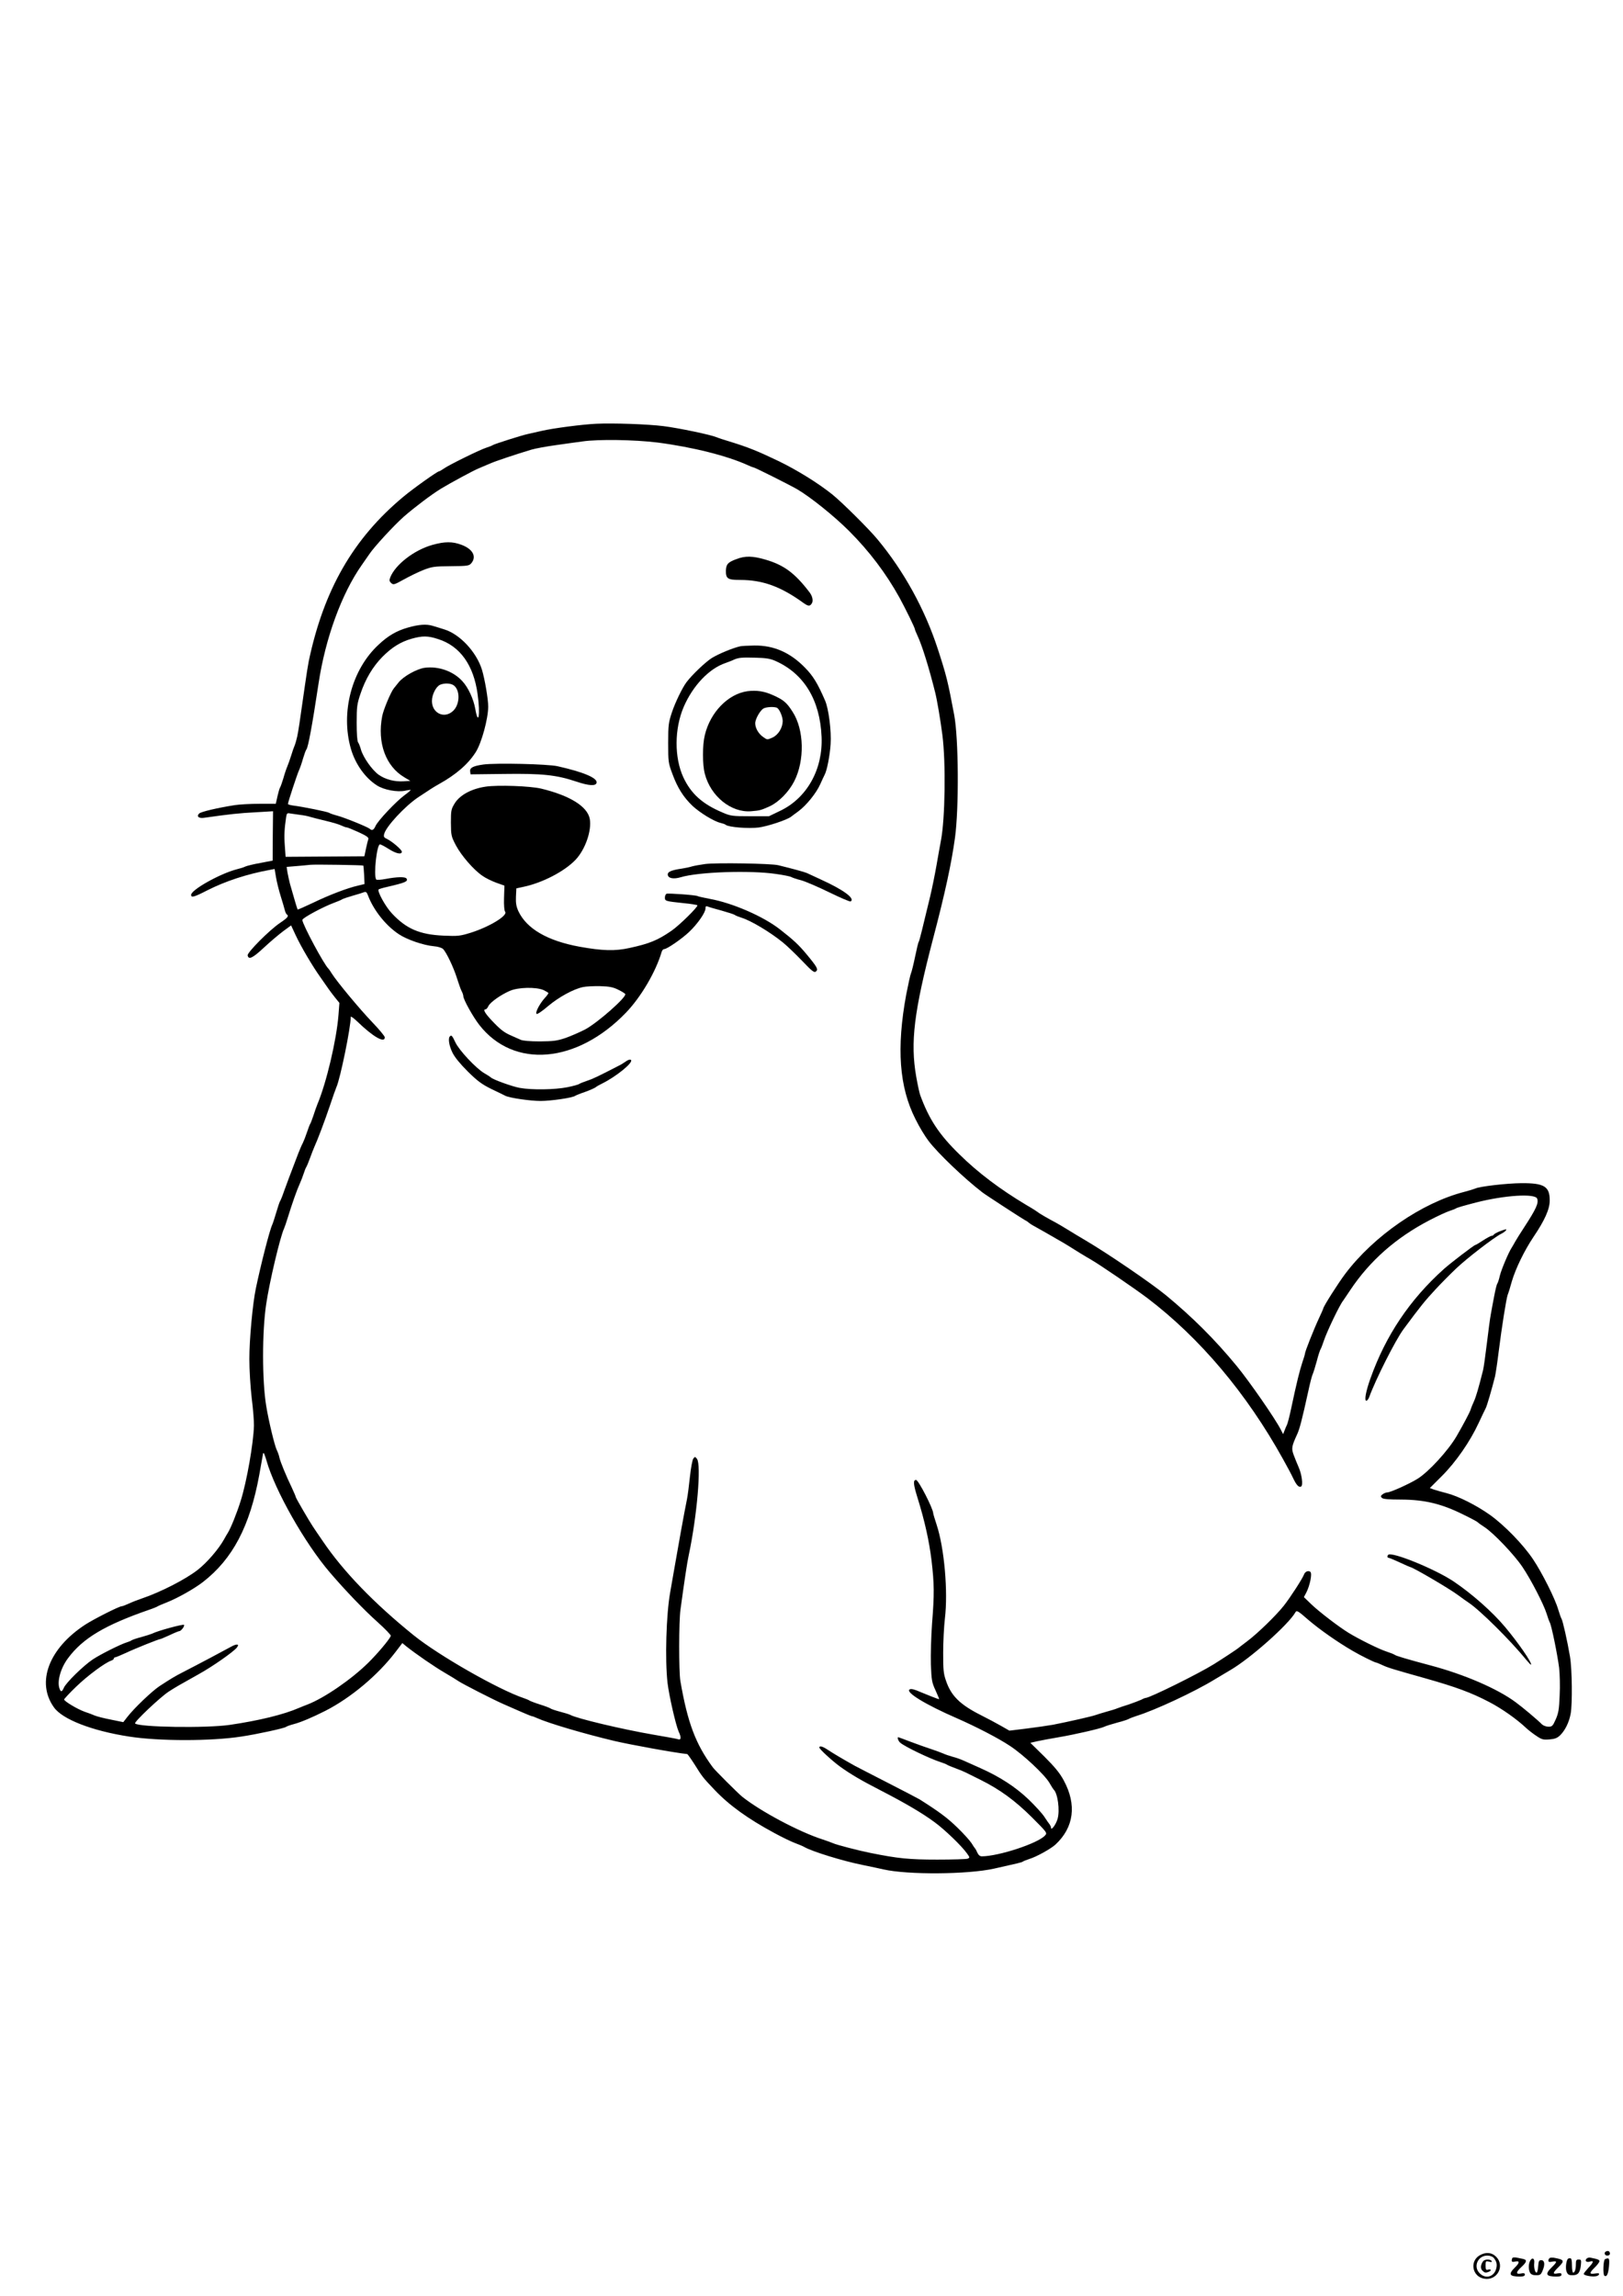 <?xml version="1.0" standalone="no"?>
<!DOCTYPE svg PUBLIC "-//W3C//DTD SVG 20010904//EN"
 "http://www.w3.org/TR/2001/REC-SVG-20010904/DTD/svg10.dtd">
<svg version="1.0" xmlns="http://www.w3.org/2000/svg"
 width="1240pt" height="1754pt" viewBox="0 0 1240 1754"
 preserveAspectRatio="xMidYMid meet">

<g transform="translate(0,1754) scale(0.1,-0.1)"
fill="#000000" stroke="none">
<path d="M4555 14303 c-107 -5 -328 -34 -415 -54 -47 -11 -96 -22 -110 -25
-40 -8 -254 -76 -265 -84 -5 -4 -28 -13 -50 -20 -48 -15 -286 -132 -325 -160
-16 -11 -31 -20 -35 -20 -13 0 -200 -133 -275 -196 -382 -319 -606 -709 -721
-1254 -5 -25 -19 -110 -30 -190 -42 -296 -48 -336 -58 -385 -6 -27 -15 -59
-20 -70 -5 -11 -17 -45 -26 -75 -9 -30 -23 -68 -30 -85 -7 -16 -21 -57 -30
-90 -10 -33 -21 -64 -25 -70 -4 -5 -13 -36 -20 -67 l-13 -58 -126 0 c-69 0
-153 -5 -186 -10 -135 -21 -260 -51 -273 -64 -23 -22 -4 -39 37 -33 195 28
275 36 392 42 l135 8 -2 -189 -1 -188 -94 -18 c-52 -9 -103 -22 -114 -27 -11
-6 -40 -15 -65 -21 -128 -33 -350 -157 -350 -196 0 -23 23 -17 122 34 140 71
303 125 484 158 l32 6 11 -65 c6 -36 22 -99 35 -141 13 -41 27 -89 31 -105 4
-17 11 -33 16 -36 18 -12 8 -25 -53 -66 -80 -54 -250 -225 -246 -247 7 -36 38
-21 124 59 49 46 116 102 148 126 l60 44 34 -73 c41 -89 131 -241 192 -326 25
-35 52 -74 60 -86 8 -12 30 -41 49 -65 l34 -42 -7 -92 c-15 -191 -92 -518
-161 -682 -7 -16 -20 -55 -30 -85 -10 -30 -21 -59 -25 -65 -4 -5 -15 -35 -25
-65 -10 -30 -24 -66 -31 -80 -8 -14 -23 -50 -35 -80 -66 -173 -92 -241 -111
-295 -11 -33 -24 -64 -28 -70 -4 -5 -17 -44 -29 -85 -12 -41 -26 -84 -31 -95
-20 -41 -87 -304 -125 -485 -25 -118 -50 -393 -50 -540 0 -80 8 -215 18 -300
11 -85 18 -180 17 -210 -3 -132 -55 -429 -101 -574 -29 -93 -76 -210 -99 -246
-5 -8 -19 -31 -29 -50 -42 -75 -131 -178 -202 -233 -93 -72 -280 -168 -424
-217 -33 -11 -79 -29 -102 -40 -24 -11 -48 -20 -54 -20 -19 0 -213 -98 -279
-141 -277 -181 -375 -440 -238 -631 64 -91 289 -179 573 -223 228 -36 630 -36
860 0 121 18 325 63 339 73 6 5 34 15 61 22 54 14 143 52 240 101 196 100 402
273 537 450 l52 68 30 -25 c76 -60 215 -156 296 -203 41 -24 87 -52 103 -63
31 -21 265 -141 343 -175 27 -12 86 -38 130 -57 45 -20 85 -36 89 -36 4 0 21
-6 38 -14 86 -39 360 -120 592 -175 119 -28 465 -91 556 -100 3 -1 28 -36 55
-78 61 -98 64 -101 154 -196 111 -117 255 -221 458 -330 57 -31 127 -65 157
-76 30 -11 63 -25 72 -31 61 -34 289 -105 443 -136 63 -13 135 -28 160 -34
184 -42 643 -39 845 6 183 41 211 47 220 54 6 4 28 13 50 20 53 16 163 77 198
109 142 131 165 305 64 491 -30 56 -68 102 -147 181 l-108 106 52 12 c28 6
101 20 161 30 125 21 320 66 350 80 11 6 56 20 100 32 44 11 85 25 90 29 6 4
33 14 60 23 139 43 440 183 595 278 47 28 100 60 119 71 152 88 445 348 498
442 10 17 19 12 99 -58 88 -75 222 -169 339 -237 61 -36 169 -89 179 -89 4 0
25 -9 49 -20 40 -19 80 -31 322 -99 241 -68 356 -111 492 -182 93 -48 210
-130 281 -197 18 -17 54 -45 80 -62 41 -28 53 -31 100 -27 40 3 59 10 81 31
38 37 69 99 81 165 14 76 11 341 -5 436 -19 114 -56 278 -65 290 -4 6 -15 37
-25 70 -23 81 -123 281 -193 385 -76 113 -216 257 -327 337 -104 74 -244 145
-336 168 -35 9 -78 21 -95 27 l-30 11 91 91 c107 106 217 265 282 406 24 52
49 103 54 113 9 16 46 143 71 242 5 22 18 108 28 190 25 197 58 404 69 435 6
14 20 59 31 100 29 99 95 235 165 340 88 130 125 214 125 280 0 107 -42 133
-216 132 -115 -1 -321 -25 -353 -41 -9 -4 -47 -16 -86 -26 -322 -83 -688 -335
-907 -625 -55 -73 -168 -251 -168 -265 0 -2 -15 -37 -34 -77 -39 -84 -106
-253 -106 -268 0 -5 -9 -36 -20 -67 -20 -60 -44 -156 -85 -350 -13 -62 -28
-120 -34 -130 -5 -10 -13 -29 -18 -43 l-10 -25 -18 35 c-44 86 -240 368 -336
485 -167 203 -338 373 -540 540 -112 92 -438 315 -614 419 -44 26 -108 64
-141 85 -34 21 -75 45 -90 53 -54 28 -129 72 -134 78 -3 3 -43 29 -90 56 -199
119 -368 246 -510 386 -154 150 -231 266 -299 451 -6 15 -20 79 -31 142 -46
263 -18 495 130 1060 90 342 139 569 166 765 31 227 28 757 -6 939 -49 259
-58 297 -126 506 -99 303 -259 593 -460 835 -66 80 -270 282 -344 342 -108 87
-270 187 -410 255 -161 77 -232 106 -375 150 -44 13 -89 28 -100 33 -45 19
-288 70 -407 85 -120 15 -382 24 -513 18z m466 -143 c271 -35 537 -102 696
-175 17 -8 35 -15 39 -15 10 0 273 -132 334 -167 101 -59 282 -204 396 -318
155 -155 283 -324 386 -510 48 -88 118 -231 118 -242 0 -4 9 -25 19 -47 36
-76 89 -248 136 -436 15 -60 41 -215 55 -325 27 -210 21 -638 -11 -805 -6 -30
-21 -116 -34 -190 -13 -74 -35 -182 -49 -240 -58 -242 -81 -336 -87 -345 -4
-5 -16 -57 -28 -115 -12 -58 -26 -114 -31 -125 -5 -11 -21 -83 -36 -160 -76
-411 -54 -710 71 -955 30 -61 71 -128 99 -165 72 -95 271 -285 411 -393 24
-19 303 -200 325 -212 14 -7 27 -16 30 -20 3 -3 25 -18 50 -31 25 -14 63 -36
85 -48 22 -13 60 -35 85 -49 25 -14 61 -35 80 -47 63 -40 128 -80 172 -105 76
-44 340 -225 433 -295 403 -306 760 -730 1037 -1230 31 -55 66 -121 78 -147
25 -53 44 -73 61 -63 16 10 5 92 -19 147 -11 24 -27 65 -37 91 -20 53 -17 68
26 162 18 39 37 111 85 330 13 61 28 119 34 130 5 11 19 56 31 100 11 44 25
85 29 90 4 6 15 35 25 65 24 71 119 270 147 305 4 6 29 42 54 80 150 225 349
400 604 533 63 33 133 65 155 72 22 7 45 16 50 20 6 5 73 24 151 44 218 56
452 71 468 30 13 -33 -7 -78 -99 -219 -29 -44 -60 -94 -69 -110 -9 -17 -21
-37 -26 -45 -24 -36 -80 -169 -91 -215 -6 -27 -15 -54 -19 -60 -5 -5 -15 -48
-24 -95 -9 -47 -21 -110 -26 -140 -6 -30 -19 -130 -30 -221 -11 -92 -24 -184
-29 -205 -35 -139 -54 -204 -70 -239 -10 -22 -22 -51 -26 -65 -7 -21 -55 -112
-106 -200 -64 -110 -214 -274 -300 -327 -65 -40 -206 -103 -229 -103 -9 0 -25
-6 -36 -14 -16 -12 -17 -17 -6 -28 9 -9 50 -13 150 -13 176 -1 305 -32 467
-112 60 -29 112 -57 115 -61 3 -4 25 -20 50 -36 70 -45 229 -212 292 -306 66
-98 161 -283 184 -355 8 -27 19 -58 24 -67 14 -24 59 -247 72 -348 5 -47 8
-142 4 -211 -4 -105 -9 -136 -30 -183 -22 -50 -28 -56 -55 -56 -17 0 -39 8
-49 17 -39 39 -150 132 -202 170 -140 104 -394 213 -650 281 -177 47 -264 73
-274 81 -6 5 -35 16 -65 26 -56 18 -211 95 -289 143 -76 47 -221 158 -282 216
l-58 56 19 36 c27 54 45 142 31 156 -14 14 -41 4 -49 -19 -12 -32 -105 -176
-154 -238 -58 -74 -204 -216 -284 -275 -33 -25 -62 -47 -65 -50 -6 -6 -124
-84 -187 -123 -112 -70 -489 -257 -520 -257 -4 0 -20 -6 -34 -14 -15 -7 -58
-23 -95 -36 -38 -12 -78 -25 -89 -30 -11 -5 -47 -16 -80 -25 -33 -9 -71 -21
-85 -26 -27 -10 -212 -52 -325 -74 -39 -7 -130 -20 -202 -29 l-131 -16 -63 36
c-35 20 -104 57 -154 82 -159 80 -228 147 -267 262 -20 56 -22 85 -22 215 0
83 6 200 13 260 25 207 -4 539 -63 718 -14 43 -26 82 -26 87 0 35 -113 255
-131 255 -24 0 -21 -33 10 -133 56 -179 90 -334 108 -481 21 -180 22 -257 4
-484 -7 -97 -11 -237 -9 -310 5 -121 7 -138 36 -200 17 -37 29 -67 27 -67 -6
0 -103 38 -140 54 -47 21 -74 28 -85 21 -35 -21 121 -116 360 -220 146 -64
319 -153 407 -212 102 -67 264 -219 301 -282 14 -25 29 -48 32 -51 31 -27 49
-159 30 -224 -12 -43 -50 -94 -50 -67 0 6 -5 17 -10 24 -6 7 -24 33 -41 59
-16 25 -72 86 -123 135 -99 94 -218 171 -366 237 -47 21 -103 46 -125 56 -22
10 -60 24 -85 30 -25 7 -58 18 -75 26 -16 7 -57 22 -90 33 -33 11 -103 35
-155 55 -52 20 -96 36 -97 36 -10 0 0 -30 15 -42 34 -30 226 -122 307 -148 22
-7 45 -16 50 -20 6 -4 36 -17 67 -28 32 -12 66 -26 75 -31 10 -5 60 -30 111
-55 151 -75 266 -159 396 -288 118 -118 118 -119 100 -139 -54 -60 -353 -158
-482 -159 -15 0 -26 9 -35 28 -6 15 -14 29 -17 32 -3 3 -16 21 -27 40 -12 19
-61 74 -110 121 -76 74 -140 121 -287 214 -17 10 -125 66 -240 125 -116 59
-231 119 -256 132 -88 49 -167 96 -206 122 -39 26 -64 33 -64 17 0 -12 97
-101 160 -147 80 -57 157 -103 315 -184 184 -95 313 -171 405 -239 77 -56 208
-182 248 -239 22 -30 22 -33 5 -40 -10 -4 -115 -7 -233 -7 -213 0 -297 8 -510
51 -86 17 -260 62 -285 74 -11 5 -47 18 -80 29 -178 57 -472 213 -614 326 -29
23 -211 204 -226 226 -131 178 -192 341 -247 659 -12 72 -12 455 1 545 30 221
52 366 62 410 65 306 98 696 64 741 -14 18 -16 18 -28 2 -7 -9 -19 -72 -26
-140 -7 -68 -17 -143 -22 -168 -22 -107 -72 -386 -94 -515 -13 -77 -29 -167
-35 -200 -30 -169 -40 -510 -20 -690 12 -100 63 -322 85 -372 21 -44 19 -66
-3 -59 -10 4 -95 19 -188 35 -244 42 -587 124 -636 151 -9 5 -45 16 -80 25
-34 9 -67 20 -73 25 -5 4 -41 18 -80 30 -38 12 -74 26 -80 30 -5 4 -24 12 -42
18 -194 65 -651 326 -843 481 -302 244 -536 486 -692 716 -34 49 -69 101 -78
115 -27 40 -130 217 -130 224 0 4 -13 34 -29 69 -45 93 -88 198 -96 232 -3 17
-13 44 -21 60 -17 37 -61 219 -80 335 -32 192 -32 570 0 780 25 169 107 514
136 575 5 11 18 49 29 85 33 107 70 212 90 255 10 22 24 58 31 80 7 22 16 45
20 50 4 6 17 37 29 70 12 33 26 69 31 80 27 59 82 205 119 315 23 69 46 134
51 145 30 66 110 457 110 538 0 6 24 -11 53 -39 118 -114 207 -165 207 -118 0
9 -44 62 -98 118 -93 97 -268 307 -308 371 -10 17 -21 32 -24 35 -34 31 -200
341 -200 373 0 15 160 101 245 132 28 10 55 22 60 26 6 4 42 16 80 27 39 11
78 23 87 27 13 5 20 0 28 -21 42 -114 136 -233 237 -300 63 -42 189 -85 268
-92 28 -2 58 -11 69 -20 25 -23 82 -142 108 -226 12 -38 27 -81 34 -95 8 -14
14 -33 14 -41 1 -26 73 -156 122 -219 263 -337 745 -296 1121 94 115 120 227
311 272 463 3 12 12 22 19 22 22 0 135 78 192 132 63 60 124 147 124 178 0 17
4 21 18 15 9 -4 57 -18 106 -31 49 -14 94 -28 100 -33 6 -5 29 -14 51 -21 72
-22 219 -110 315 -188 30 -24 96 -87 147 -140 78 -82 94 -94 107 -83 19 16 11
32 -71 131 -59 71 -99 109 -203 190 -126 99 -361 202 -538 234 -46 9 -88 18
-92 21 -12 8 -223 23 -237 18 -7 -3 -13 -16 -13 -29 0 -27 3 -28 144 -43 54
-5 101 -13 104 -16 9 -9 -137 -153 -198 -195 -106 -73 -168 -98 -319 -131
-112 -25 -208 -22 -381 9 -248 45 -407 138 -470 273 -16 36 -20 62 -18 110 l3
63 55 12 c144 30 313 118 397 206 75 79 125 224 109 313 -18 95 -152 178 -371
231 -84 20 -332 29 -425 15 -108 -16 -196 -64 -235 -126 -28 -46 -30 -54 -30
-149 1 -97 2 -104 38 -173 42 -79 136 -188 203 -233 23 -17 71 -40 106 -53
l62 -22 -3 -93 c-2 -58 2 -98 8 -106 24 -29 -120 -116 -263 -161 -81 -25 -97
-27 -209 -22 -180 8 -283 52 -392 169 -49 51 -115 171 -102 184 3 3 32 12 64
19 142 33 162 42 149 64 -9 15 -75 13 -159 -3 -37 -7 -70 -9 -73 -4 -21 33 5
268 29 268 7 0 37 -16 67 -35 56 -36 100 -45 100 -21 0 16 -75 79 -114 98 -22
10 -26 16 -21 37 14 57 158 212 259 280 85 57 123 81 157 100 132 73 225 153
284 246 44 69 95 255 95 348 0 57 -26 210 -48 282 -42 135 -169 271 -287 307
-27 9 -68 21 -91 28 -47 14 -104 10 -188 -14 -85 -24 -151 -62 -224 -131 -205
-190 -291 -517 -211 -795 34 -117 109 -222 198 -279 54 -35 157 -54 217 -41
21 5 40 7 42 6 1 -2 -19 -20 -47 -40 -64 -47 -205 -196 -222 -236 -14 -31 -27
-37 -44 -21 -16 14 -195 87 -250 101 -27 7 -55 17 -60 21 -11 8 -203 47 -277
56 -21 3 -38 8 -38 12 0 13 70 225 84 256 8 17 22 57 31 90 10 33 21 65 26 70
14 18 45 188 93 505 52 345 176 685 330 904 22 32 48 69 57 82 36 55 190 222
265 288 79 69 211 169 283 213 78 47 248 139 290 156 24 10 62 26 85 36 39 18
199 71 315 106 30 9 116 25 190 35 75 11 165 23 201 28 124 18 399 13 571 -8z
m-1673 -1502 c167 -53 271 -199 301 -421 22 -156 6 -249 -18 -111 -13 74 -54
163 -98 210 -68 76 -183 117 -288 103 -60 -8 -162 -65 -199 -111 -15 -18 -31
-39 -37 -46 -23 -28 -80 -164 -89 -213 -39 -203 27 -383 170 -467 l45 -27 -49
-3 c-71 -5 -142 14 -193 50 -51 37 -117 131 -135 191 -6 23 -16 48 -22 56 -7
8 -11 68 -11 150 0 123 3 144 29 221 38 114 95 209 169 284 72 72 138 113 222
137 82 23 125 23 203 -3z m121 -355 c49 -40 44 -148 -9 -195 -67 -61 -160 -15
-160 77 0 50 32 112 64 125 35 14 83 11 105 -7z m-1174 -988 c28 -3 61 -10 75
-15 14 -4 67 -18 118 -30 51 -12 105 -28 120 -36 15 -7 33 -14 40 -14 7 0 48
-17 92 -37 61 -28 79 -41 74 -53 -3 -8 -11 -41 -18 -73 l-12 -58 -301 -2 -301
-2 -6 85 c-6 78 -3 129 10 218 5 30 8 33 32 28 15 -2 50 -7 77 -11z m481 -387
c1 -2 4 -34 6 -72 l3 -69 -50 -12 c-83 -19 -221 -72 -343 -131 -63 -30 -116
-53 -118 -52 -3 3 -32 103 -59 198 -6 25 -15 64 -19 87 l-6 41 73 6 c39 3 88
8 107 10 35 4 401 -2 406 -6z m1947 -948 c27 -13 51 -28 54 -33 13 -22 -211
-220 -307 -271 -39 -20 -105 -49 -147 -64 -68 -23 -94 -26 -199 -27 -74 0
-130 5 -145 12 -13 6 -45 20 -70 31 -51 22 -77 40 -129 93 -71 72 -95 109 -70
109 6 0 15 11 21 24 13 29 93 86 164 117 64 28 200 31 258 6 20 -10 37 -20 37
-23 0 -4 -13 -22 -30 -40 -40 -46 -73 -111 -60 -119 6 -4 45 23 88 60 79 67
193 130 266 145 22 5 82 8 131 7 72 -2 100 -8 138 -27z m-2687 -3597 c65 -229
293 -631 483 -853 117 -137 263 -289 365 -380 58 -52 104 -100 102 -106 -11
-28 -101 -135 -173 -206 -129 -127 -336 -269 -463 -318 -19 -7 -48 -19 -65
-26 -117 -51 -305 -97 -530 -130 -179 -26 -695 -18 -723 11 -10 10 193 202
258 244 58 37 65 41 231 134 101 56 259 166 288 201 23 28 2 32 -42 8 -43 -24
-248 -133 -367 -194 -68 -35 -89 -48 -180 -107 -58 -38 -195 -169 -247 -236
l-31 -40 -93 19 c-52 10 -107 24 -124 31 -16 7 -52 21 -80 30 -55 20 -155 80
-155 93 0 5 42 50 94 100 87 84 220 182 266 197 11 4 20 11 20 16 0 5 4 9 9 9
5 0 42 15 83 34 72 34 252 106 264 106 3 0 35 14 71 30 35 17 68 30 72 30 14
0 43 38 37 48 -5 8 -202 -45 -244 -67 -9 -4 -46 -16 -82 -26 -36 -9 -69 -21
-75 -25 -5 -4 -21 -11 -35 -15 -47 -14 -205 -93 -263 -132 -71 -48 -202 -176
-219 -215 -15 -34 -24 -35 -34 -5 -19 56 10 156 66 231 113 152 281 252 615
368 33 11 65 24 70 28 6 4 37 17 70 30 83 33 209 104 275 155 228 177 359 426
431 820 16 88 29 161 29 163 0 1 2 2 5 2 2 0 12 -26 21 -57z"/>
<path d="M3305 13378 c-141 -39 -286 -152 -324 -250 -8 -21 -6 -29 8 -42 17
-15 23 -13 97 28 43 24 111 57 149 72 64 25 83 28 209 29 132 1 140 3 158 24
41 51 9 108 -78 140 -67 25 -126 25 -219 -1z"/>
<path d="M5626 13269 c-65 -24 -78 -39 -80 -87 -1 -62 13 -72 108 -72 173 0
311 -50 485 -176 37 -26 49 -27 64 -2 12 19 4 56 -20 86 -111 145 -194 206
-334 247 -99 29 -156 30 -223 4z"/>
<path d="M5655 12603 c-58 -13 -165 -58 -216 -89 -48 -30 -152 -129 -194 -185
-31 -41 -86 -154 -111 -229 -26 -78 -29 -97 -29 -235 0 -144 1 -154 32 -236
39 -107 85 -179 154 -245 57 -53 163 -118 214 -130 17 -4 35 -10 40 -15 23
-18 174 -30 252 -20 68 9 217 58 248 83 5 4 30 23 55 41 60 44 137 139 167
207 13 30 29 63 34 73 17 32 39 142 45 232 7 101 -15 271 -42 333 -57 132 -92
189 -154 252 -113 116 -239 171 -387 169 -49 -1 -97 -3 -108 -6z m270 -112
c218 -97 340 -298 352 -579 11 -248 -111 -467 -315 -565 l-87 -42 -145 0
c-135 0 -149 2 -209 28 -154 65 -241 143 -300 269 -70 151 -69 372 3 539 70
162 194 292 318 334 24 9 52 19 63 25 36 16 59 19 165 16 83 -2 115 -7 155
-25z"/>
<path d="M5710 12260 c-147 -21 -283 -160 -325 -335 -19 -77 -19 -225 0 -296
44 -171 201 -298 353 -286 70 6 73 7 143 38 70 33 145 109 187 191 81 159 76
394 -12 530 -45 71 -69 91 -146 126 -70 32 -128 41 -200 32z m225 -126 c19 -8
45 -67 45 -103 -1 -51 -34 -105 -78 -125 -40 -18 -41 -18 -71 4 -36 25 -61 68
-61 105 0 33 39 101 65 114 23 11 76 14 100 5z"/>
<path d="M3693 11700 c-79 -11 -105 -25 -101 -53 l3 -22 255 3 c291 4 400 -7
552 -58 98 -33 151 -36 156 -9 7 36 -98 81 -298 126 -77 17 -471 26 -567 13z"/>
<path d="M5388 10940 c-37 -5 -82 -13 -100 -18 -18 -6 -53 -13 -78 -17 -83
-12 -111 -25 -108 -48 4 -27 45 -34 99 -18 135 41 532 54 728 25 58 -8 110
-19 116 -23 5 -4 39 -16 75 -25 36 -10 133 -52 217 -93 84 -41 156 -72 162
-69 36 22 -53 88 -224 166 -49 23 -99 46 -110 51 -18 8 -109 33 -220 60 -53
13 -472 20 -557 9z"/>
<path d="M3437 9623 c-15 -14 -6 -72 20 -124 17 -35 58 -85 117 -144 75 -74
108 -98 181 -134 50 -24 98 -47 107 -52 32 -16 190 -39 268 -39 79 0 245 24
264 39 6 4 40 18 76 30 36 13 72 29 80 35 8 7 31 20 50 29 108 53 240 161 221
180 -6 6 -21 2 -38 -10 -15 -11 -41 -27 -58 -35 -159 -82 -197 -100 -240 -114
-27 -9 -54 -20 -60 -24 -5 -5 -46 -16 -90 -25 -94 -19 -272 -22 -365 -5 -59
11 -208 65 -220 80 -3 3 -25 18 -50 32 -63 37 -192 174 -221 236 -24 51 -30
58 -42 45z"/>
<path d="M11455 8133 c-22 -9 -41 -20 -43 -25 -2 -4 -9 -8 -16 -8 -6 0 -35
-16 -65 -35 -29 -19 -55 -35 -59 -35 -9 0 -191 -139 -242 -185 -259 -233 -442
-505 -559 -833 -35 -97 -49 -172 -32 -172 6 0 16 12 22 28 49 135 200 434 261
517 131 177 164 218 245 305 43 47 115 119 158 160 83 79 286 235 342 264 31
15 52 37 36 35 -4 0 -26 -7 -48 -16z"/>
<path d="M10606 5663 c-9 -10 -7 -23 4 -23 5 0 43 -16 84 -35 41 -19 77 -35
79 -35 18 0 299 -164 367 -215 30 -22 66 -48 80 -57 84 -55 318 -286 439 -435
19 -23 36 -41 38 -39 11 11 -98 169 -199 289 -97 115 -247 248 -388 344 -140
95 -477 233 -504 206z"/>
<path d="M12273 343 c-21 -7 -15 -33 7 -33 11 0 20 6 20 14 0 18 -11 25 -27
19z"/>
<path d="M11303 311 c-76 -47 -54 -161 35 -177 99 -19 163 96 93 167 -35 35
-81 38 -128 10z m109 -18 c24 -29 29 -54 17 -90 -19 -57 -81 -72 -124 -28 -51
50 -15 135 58 135 20 0 40 -7 49 -17z"/>
<path d="M11332 268 c-20 -26 -23 -56 -7 -72 18 -18 25 -19 49 -10 23 9 20 23
-4 17 -17 -5 -20 0 -20 31 0 34 1 36 26 30 19 -5 25 -4 20 5 -10 15 -51 14
-64 -1z"/>
<path d="M11556 293 c-3 -3 -6 -13 -6 -21 0 -10 7 -12 24 -8 38 9 38 -8 1 -44
-53 -52 -44 -70 36 -70 28 0 39 4 39 15 0 11 -8 13 -30 8 -41 -8 -39 11 5 51
41 38 44 54 10 61 -14 3 -36 7 -49 10 -12 2 -26 2 -30 -2z"/>
<path d="M11843 293 c-7 -3 -13 -12 -13 -20 0 -12 7 -14 30 -9 39 7 38 -2 -5
-44 -53 -52 -44 -70 36 -70 28 0 39 4 39 15 0 11 -8 13 -30 9 -39 -8 -38 4 5
46 52 51 48 59 -35 74 -8 1 -21 1 -27 -1z"/>
<path d="M12120 285 c-14 -17 3 -29 30 -20 30 9 24 -8 -15 -49 -19 -21 -35
-41 -35 -46 0 -11 59 -23 90 -18 13 1 25 8 27 15 3 8 -6 10 -31 6 -45 -7 -45
4 -1 47 19 19 35 40 35 47 0 11 -11 16 -72 28 -10 1 -22 -3 -28 -10z"/>
<path d="M11691 271 c-14 -25 -14 -67 -1 -92 8 -13 21 -19 46 -19 31 0 37 4
50 36 20 47 15 79 -11 79 -17 0 -20 -8 -23 -47 -2 -27 -7 -48 -12 -48 -13 0
-22 40 -18 75 4 34 -16 44 -31 16z"/>
<path d="M11977 283 c-13 -22 -17 -73 -8 -96 9 -22 17 -27 45 -27 42 0 57 18
64 75 4 41 3 45 -17 45 -17 0 -21 -6 -21 -34 0 -40 -8 -66 -21 -66 -5 0 -9 25
-9 55 0 41 -4 55 -14 55 -8 0 -17 -3 -19 -7z"/>
<path d="M12263 283 c-14 -5 -18 -118 -5 -127 18 -11 29 12 35 72 5 62 2 68
-30 55z"/>
</g>
</svg>
